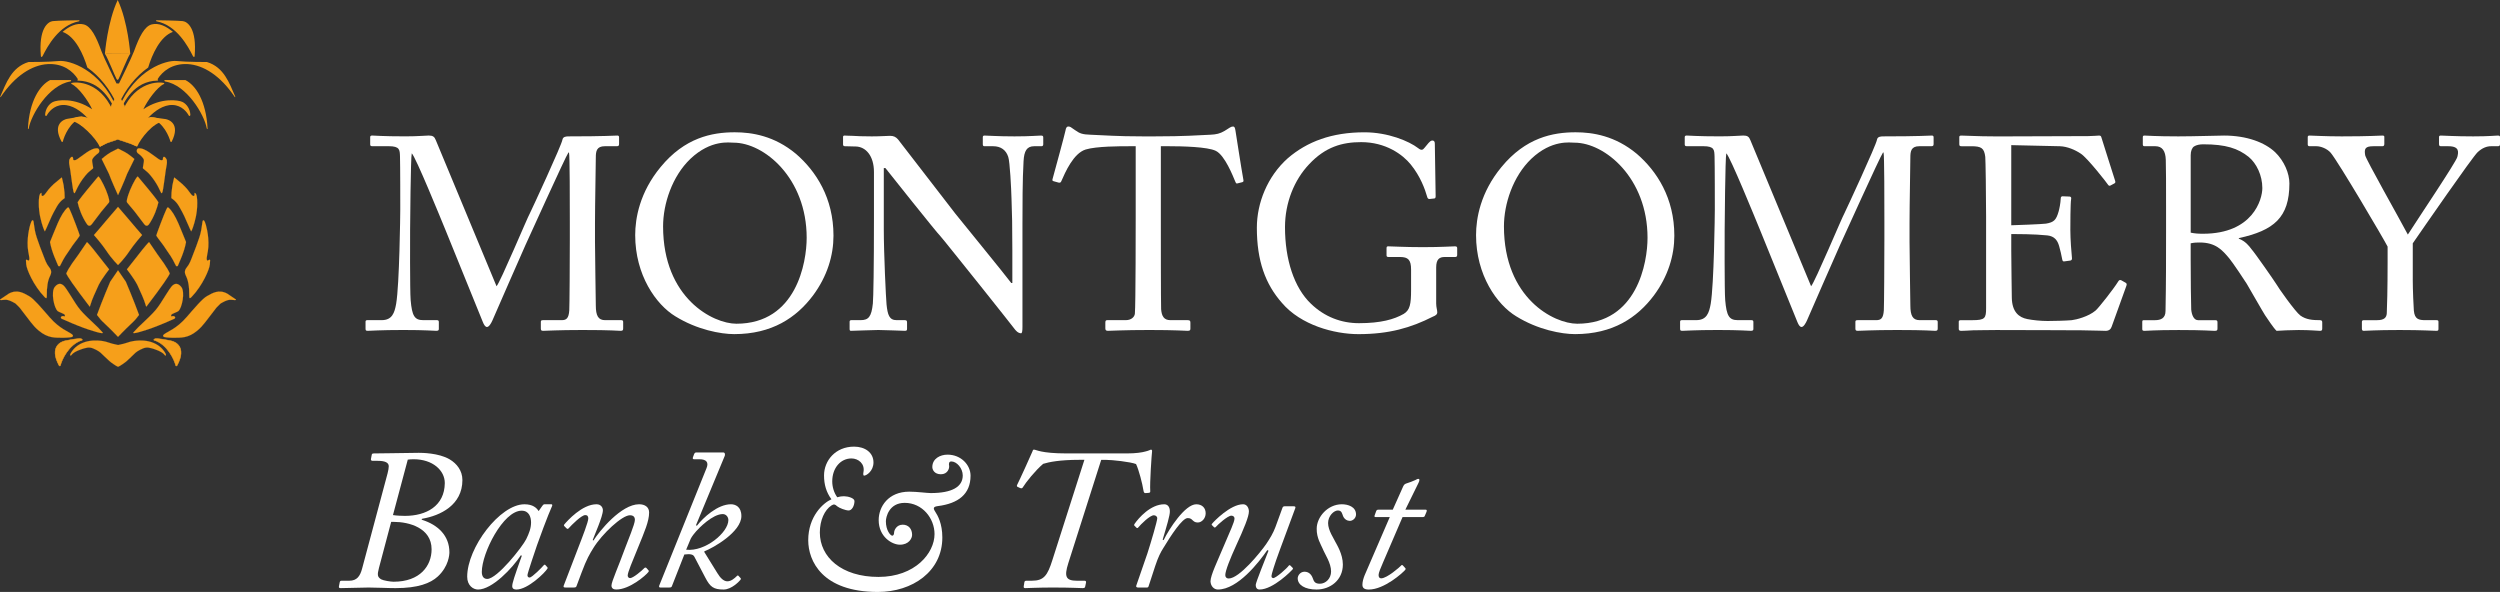 <?xml version="1.0" encoding="UTF-8"?>
<svg id="Layer_1" xmlns="http://www.w3.org/2000/svg" width="363.054" height="85.962" version="1.1" viewBox="0 0 363.054 85.962">
  <rect x="0" y="0" width="363.054" height="85.962" fill="#333333" stroke="none"/>
  <!-- Generator: Adobe Illustrator 29.3.1, SVG Export Plug-In . SVG Version: 2.1.0 Build 151)  -->
  <defs>
    <style>
      .st0 {
        fill: #fff;
      }

      .st1 {
        stroke-width: .072px;
      }

      .st1, .st2, .st3, .st4 {
        fill: #f69f1a;
      }

      .st1, .st3, .st4 {
        stroke: #f69f1a;
      }

      .st3 {
        stroke-width: .018px;
      }

      .st3, .st4 {
        stroke-linejoin: round;
      }

      .st4 {
        stroke-width: .015px;
      }
    </style>
  </defs>
  <g>
    <path class="st0" d="M72.108,41.571c.556-.596,4.528-10.089,4.846-10.605.278-.556,4.607-9.889,4.726-10.684.079-.437.516-.477.914-.477,5.283,0,6.632-.119,7.07-.119.199,0,.238.119.238.278v.913c0,.238-.04.358-.318.358h-1.747c-1.192,0-1.312.715-1.312,1.628,0,1.152-.119,6.831-.119,9.492v2.78c0,1.985.119,8.42.119,9.214,0,1.51.357,2.145,1.351,2.145h2.344c.237,0,.277.119.277.278v.913c0,.239-.04.358-.357.358-.476,0-1.192-.119-5.561-.119-3.654,0-5.202.119-5.719.119-.279,0-.318-.119-.318-.358v-.913c0-.198.04-.278.318-.278h2.7c.675,0,1.033-.238,1.112-1.43.04-.477.079-7.387.079-10.326v-2.542c0-2.622,0-9.691-.119-10.049h-.08c-.397.516-6.036,13.027-6.235,13.424-.237.477-4.647,10.605-4.806,10.962-.159.357-.476.953-.795.953-.238,0-.436-.318-.595-.715-.119-.278-5.203-12.829-5.401-13.305-.755-1.827-4.37-10.724-4.925-11.2-.159.556-.238,10.605-.238,11.081s-.04,8.857.079,10.247c.199,2.264.556,2.899,1.827,2.899h1.986c.238,0,.279.119.279.278v.993c0,.159-.041.278-.358.278-.437,0-1.509-.119-4.806-.119-3.377,0-4.766.119-5.123.119-.318,0-.357-.04-.357-.358v-.953c0-.119.039-.238.237-.238h2.105c1.509,0,1.867-1.032,2.105-2.383.477-2.819.596-12.988.596-13.702,0-.556,0-6.553-.04-7.705-.04-.914,0-1.47-1.628-1.47h-2.423c-.238,0-.278-.119-.278-.278v-1.033c0-.119.04-.238.278-.238.397,0,1.47.119,4.845.119,1.867,0,2.899-.119,3.376-.119.596,0,.835.159,1.033.676l8.817,21.209Z"/>
    <path class="st0" d="M98.082,45.94c-2.819-1.708-5.838-5.997-5.838-11.796,0-2.423.636-6.196,3.694-9.89,3.495-4.25,7.427-5.044,10.763-5.044,2.502,0,5.76.516,8.897,3.137,2.899,2.502,5.442,6.395,5.442,11.876,0,2.899-.914,5.918-2.98,8.698-2.422,3.217-5.958,5.6-11.439,5.6-1.946,0-5.401-.635-8.539-2.582ZM117.147,34.541c0-8.698-6.197-13.822-10.605-13.822-.596,0-3.296-.477-6.275,2.343-2.661,2.542-3.972,6.553-3.972,9.81,0,10.446,7.268,14.14,10.645,14.14,8.738,0,10.207-8.937,10.207-12.472Z"/>
    <path class="st0" d="M126.917,24.969c0-2.343-1.192-3.654-2.622-3.694l-1.628-.04c-.198,0-.238-.159-.238-.278v-1.033c0-.159.04-.238.238-.238s.516.04,1.112.04c.596.04,1.469.08,2.82.08s2.184-.08,2.66-.08c.517,0,.834.159,1.152.516.199.238,7.904,10.247,8.341,10.803.438.556,7.149,8.778,8.102,10.049h.16v-4.726c0-3.535-.04-5.481-.119-7.467-.041-1.549-.238-5.441-.476-6.117-.318-.993-1.073-1.549-2.185-1.549h-1.271c-.159,0-.238-.079-.238-.278v-1.033c0-.159.079-.238.238-.238.556,0,1.827.119,4.369.119,2.383,0,3.337-.119,3.853-.119.278,0,.318.119.318.278v.993c0,.159-.079.278-.238.278h-1.072c-1.073,0-1.47.675-1.55,2.184-.159,2.661-.159,6.593-.159,9.174v14.854c0,.556-.04.953-.199.953-.476,0-.834-.477-.953-.635-.04-.08-2.383-3.019-4.845-6.117-2.78-3.455-5.68-7.109-5.919-7.348-.436-.397-7.745-9.572-7.983-9.89h-.238v8.817c0,3.694.318,10.168.397,10.962.159,1.549.397,2.304,1.47,2.304h1.192c.278,0,.318.119.318.357v.874c0,.238-.04.317-.318.317-.397,0-2.78-.119-3.852-.119-.834,0-3.575.119-3.972.119-.16,0-.199-.079-.199-.278v-1.033c0-.119.04-.238.239-.238h1.35c1.152,0,1.589-.476,1.788-2.423.079-.755.159-5.282.159-12.352v-6.752Z"/>
    <path class="st0" d="M164.927,21.236h-.993c-1.27,0-4.726,0-6.275.476-1.787.556-2.979,3.336-3.535,4.607-.079.198-.198.238-.397.198l-.715-.198c-.12-.04-.238-.079-.159-.318.397-1.43,1.787-6.553,1.867-6.99.079-.516.238-.636.397-.636.199,0,.318.04.476.159l.517.357c.715.516,1.111.636,2.263.675,2.105.079,3.773.239,7.506.239h1.907c4.329,0,6.037-.159,7.984-.239.873-.04,1.39-.159,2.065-.556l.755-.477c.198-.119.317-.159.476-.159.198,0,.278.119.357.636.079.476.834,5.401,1.152,7.149.04.198-.04.278-.239.318l-.635.159c-.159.04-.198,0-.318-.278-.318-.755-1.509-3.813-2.82-4.448-1.192-.596-4.925-.675-6.871-.675h-1.112v11.319c0,.557,0,11.677.04,12.352.08.993.398,1.589,1.351,1.589h2.502c.357,0,.397.119.397.397v.834c0,.198-.04.317-.397.317-.398,0-1.668-.119-5.561-.119-3.813,0-5.48.119-6.037.119-.317,0-.357-.159-.357-.397v-.755c0-.278.04-.397.278-.397h2.701c.794,0,1.271-.476,1.311-.953.119-1.152.119-13.345.119-14.099v-10.207Z"/>
    <path class="st0" d="M204.919,39.148c0-1.43-.435-1.827-1.623-1.827h-1.664c-.198,0-.277-.079-.277-.238v-.993c0-.238.04-.317.237-.317.555,0,2.337.119,5.031.119,2.852,0,4.119-.119,4.674-.119.277,0,.317.119.317.278v.954c0,.159-.04.318-.278.318h-1.544c-.714,0-1.228.278-1.228,1.51v5.243c0,.556.158.953.158,1.271s-.237.477-.633.635c-3.209,1.629-6.377,2.542-10.813,2.542-3.525,0-8.363-1.311-11.103-4.528-2.422-2.741-3.651-6.116-3.651-10.922,0-3.614,1.546-7.467,4.486-10.088,2.82-2.423,6.387-3.773,11.14-3.773,3.407,0,6.457,1.271,7.803,2.303.436.357.674.278.911-.04l.594-.715c.159-.159.318-.357.555-.357.277,0,.356.199.356.476l.119,7.586c0,.198-.04.357-.199.357l-.713.08c-.158,0-.277-.12-.317-.318-.317-1.112-.99-2.979-2.377-4.687-1.188-1.469-3.644-3.257-7.208-3.257-2.733,0-5.19.675-7.567,3.217-2.145,2.264-3.496,5.561-3.496,9.135,0,4.687,1.312,8.777,3.773,11.121,1.982,1.907,4.397,2.82,6.972,2.82,3.169,0,5.11-.556,6.496-1.35.911-.556,1.069-1.43,1.069-3.495v-2.939Z"/>
    <path class="st0" d="M220.192,45.94c-2.82-1.708-5.838-5.997-5.838-11.796,0-2.423.636-6.196,3.693-9.89,3.496-4.25,7.428-5.044,10.764-5.044,2.502,0,5.759.516,8.897,3.137,2.899,2.502,5.441,6.395,5.441,11.876,0,2.899-.913,5.918-2.979,8.698-2.422,3.217-5.958,5.6-11.439,5.6-1.946,0-5.402-.635-8.539-2.582ZM239.257,34.541c0-8.698-6.196-13.822-10.605-13.822-.595,0-3.296-.477-6.276,2.343-2.66,2.542-3.971,6.553-3.971,9.81,0,10.446,7.268,14.14,10.644,14.14,8.738,0,10.208-8.937,10.208-12.472Z"/>
    <path class="st0" d="M263.008,41.571c.556-.596,4.528-10.089,4.845-10.605.278-.556,4.607-9.889,4.727-10.684.079-.437.515-.477.913-.477,5.283,0,6.633-.119,7.07-.119.198,0,.238.119.238.278v.913c0,.238-.04.358-.318.358h-1.747c-1.192,0-1.311.715-1.311,1.628,0,1.152-.119,6.831-.119,9.492v2.78c0,1.985.119,8.42.119,9.214,0,1.51.357,2.145,1.351,2.145h2.343c.238,0,.279.119.279.278v.913c0,.239-.04.358-.358.358-.476,0-1.191-.119-5.56-.119-3.654,0-5.203.119-5.719.119-.279,0-.318-.119-.318-.358v-.913c0-.198.04-.278.318-.278h2.7c.676,0,1.033-.238,1.112-1.43.04-.477.08-7.387.08-10.326v-2.542c0-2.622,0-9.691-.12-10.049h-.079c-.397.516-6.037,13.027-6.235,13.424-.238.477-4.648,10.605-4.806,10.962-.159.357-.476.953-.794.953-.238,0-.438-.318-.596-.715-.118-.278-5.202-12.829-5.401-13.305-.755-1.827-4.369-10.724-4.925-11.2-.159.556-.238,10.605-.238,11.081s-.04,8.857.079,10.247c.198,2.264.557,2.899,1.828,2.899h1.986c.238,0,.278.119.278.278v.993c0,.159-.04.278-.357.278-.438,0-1.51-.119-4.806-.119-3.376,0-4.766.119-5.123.119-.318,0-.358-.04-.358-.358v-.953c0-.119.04-.238.239-.238h2.105c1.51,0,1.867-1.032,2.105-2.383.476-2.819.595-12.988.595-13.702,0-.556,0-6.553-.04-7.705-.04-.914,0-1.47-1.628-1.47h-2.423c-.238,0-.278-.119-.278-.278v-1.033c0-.119.04-.238.278-.238.397,0,1.469.119,4.846.119,1.867,0,2.899-.119,3.376-.119.595,0,.834.159,1.033.676l8.817,21.209Z"/>
    <path class="st0" d="M292.08,32.714c.318,0,4.567-.159,5.044-.238,1.152-.199,1.47-.516,1.828-1.747.119-.397.278-1.192.317-1.946,0-.198.119-.278.278-.278l.992.04c.198,0,.279.159.239.318-.119.675-.119,3.932-.119,4.528,0,1.39.159,3.296.238,4.13,0,.198-.079.278-.238.318l-.874.119c-.198.04-.278-.079-.318-.357-.079-.516-.318-1.43-.437-1.867-.238-.834-.675-1.43-1.708-1.549-1.867-.198-4.607-.198-5.242-.198v2.462c0,2.145.079,5.997.079,6.791.04,2.065,1.033,2.86,2.264,3.098.795.159,1.947.278,2.94.278.675,0,2.66-.04,3.495-.119.675-.079,2.422-.516,3.455-1.39.477-.397,2.701-3.257,3.257-4.17.119-.199.238-.357.477-.238l.635.357c.199.119.199.239.079.556l-2.105,5.838c-.119.358-.398.596-.874.596-.198,0-1.072-.04-3.455-.079-2.383,0-6.236-.04-12.432-.04-1.469,0-2.582.04-3.376.04-.834.04-1.35.079-1.708.079-.238,0-.357-.079-.357-.278v-1.073c0-.159.118-.198.397-.198h1.588c1.828,0,1.986-.278,1.986-1.748v-13.305c0-3.297-.079-8.261-.119-8.658-.159-1.271-.556-1.549-2.026-1.549h-1.429c-.199,0-.318-.04-.318-.278v-1.072c0-.119.08-.199.278-.199.874,0,2.264.119,4.886.119h1.747c3.932,0,7.864-.04,11.797-.04.635,0,1.389-.079,1.588-.079s.279.079.318.199c.159.556,1.906,5.997,2.025,6.394.04.159.04.278-.119.357l-.596.318c-.118.08-.277-.039-.318-.119-.079-.159-3.018-3.932-3.971-4.528-.835-.556-1.947-1.032-3.019-1.072l-7.07-.159v11.637Z"/>
    <path class="st0" d="M314.559,29.854c0-2.939,0-5.481-.04-6.633-.04-1.311-.516-1.986-1.509-1.986h-1.589c-.198,0-.239-.119-.239-.278v-.993c0-.199.04-.278.239-.278.357,0,1.589.119,4.925.119,2.224,0,5.918-.119,6.633-.119,3.296,0,5.917.993,7.427,2.423,1.311,1.271,2.065,3.058,2.065,4.528,0,4.965-2.264,6.832-7.348,7.943v.08c.953.357,1.509,1.072,1.827,1.509.477.516,3.297,4.568,3.615,5.084.199.397,2.741,4.012,3.495,4.568.834.596,1.748.675,2.86.675.279,0,.318.159.318.318v.873c0,.239-.04.358-.318.358-.318,0-1.351-.119-3.098-.119-1.152,0-2.621.079-3.217.119-.437-.397-1.311-1.748-1.668-2.264-.318-.477-2.463-4.25-2.661-4.568-.159-.278-2.066-3.138-2.542-3.694-1.033-1.231-1.986-2.303-4.29-2.303-.357,0-.754,0-1.311.119v2.224c0,2.344.04,6.791.079,7.388.079.834.397,1.549.993,1.549h2.502c.279,0,.318.119.318.318v.873c0,.278-.04.358-.437.358-.437,0-1.431-.119-5.203-.119-3.614,0-4.528.119-4.964.119-.318,0-.318-.119-.318-.317v-.913c0-.199,0-.318.199-.318h1.629c.873,0,1.549-.278,1.549-1.35.079-3.932.079-7.666.079-11.439v-3.852ZM318.134,33.786c.595.119,1.033.159,1.787.159,7.229,0,8.619-4.964,8.619-6.633,0-1.827-.834-3.574-1.985-4.528-1.549-1.231-3.296-1.827-6.593-1.827-.476,0-.992.079-1.35.318-.278.198-.476.635-.476,1.271v11.24Z"/>
    <path class="st0" d="M350.384,40.538c0,1.549.119,4.131.159,4.567.119,1.271.715,1.39,1.748,1.39h1.549c.278,0,.278.119.278.278v.913c0,.239,0,.358-.278.358-.476,0-2.025-.119-5.361-.119-3.575,0-4.806.119-5.243.119-.16,0-.238-.119-.238-.317v-.953c0-.159.04-.278.278-.278h1.946c1.033,0,1.351-.397,1.39-.993.04-.556.12-3.694.12-7.387v-2.304c-.517-1.033-7.11-12.233-8.261-13.623-.517-.596-1.431-.953-2.066-.953h-.992c-.239,0-.279-.119-.279-.278v-1.033c0-.159.04-.238.279-.238.357,0,2.224.119,4.647.119,4.09,0,5.521-.119,5.918-.119.238,0,.278.079.278.199v.993c0,.199-.04.358-.278.358h-1.311c-1.192,0-1.35.357-1.192,1.311.119.635,5.005,9.254,6.197,11.518,1.469-2.304,7.029-10.565,7.188-11.28.159-.675.357-1.549-1.31-1.549h-1.073c-.239,0-.278-.119-.278-.358v-.953c0-.159.039-.238.278-.238.397,0,2.025.119,4.686.119,2.344,0,3.217-.119,3.575-.119.277,0,.318.079.318.238v.953c0,.238-.041.358-.318.358h-.993c-.596,0-1.271.238-1.946.874-.795.754-7.904,11.041-9.413,13.226v5.203Z"/>
  </g>
  <g>
    <path class="st0" d="M56.282,68.755c.116-.436.174-.814.174-1.047,0-.523-.523-.785-1.598-.785h-.756c-.174,0-.262-.116-.233-.262l.116-.61c.029-.174.117-.204.378-.204.174,0,1.162,0,2.354-.029,1.715-.029,3.081-.058,4.098-.058.378,0,2.907,0,4.505.959,1.017.61,1.832,1.628,1.832,2.994,0,3.662-3.256,5.173-5.784,5.609-.175.029-.175.116-.058.175,2.296.726,3.953,2.296,3.953,4.708,0,.32-.087,2.035-1.687,3.517-1.075.988-2.878,1.686-6.132,1.686-1.308,0-2.616-.087-3.924-.087-1.337,0-2.702.087-4.04.087-.203,0-.291-.058-.262-.232l.117-.61c.029-.146.087-.232.262-.232h1.133c1.104,0,1.57-.669,1.86-1.773l3.692-13.806ZM55.033,82.474c-.262,1.017-.233,1.308.319,1.657.32.174,1.367.349,1.802.349,3.866,0,5.523-2.325,5.523-4.709,0-3.109-3.284-3.982-5.464-3.982h-.407l-1.773,6.685ZM57.067,74.801c.493.087,1.366.116,1.743.116,3.11,0,5.755-1.453,5.784-4.766,0-1.831-1.743-3.459-4.534-3.459-.348,0-.61.029-.842.058l-2.151,8.051Z"/>
    <path class="st0" d="M80.085,73.231c.117,0,.145.145.087.261-.552,1.192-2.035,5.203-2.18,5.668-.174.494-1.395,4.098-1.395,4.36s.145.349.319.349c.349,0,1.832-1.512,2.035-1.773.087-.087.174-.145.233-.058l.262.291c.087.087.117.145.058.232-.32.581-2.848,3.052-4.505,3.052-.349,0-.611-.116-.611-.494,0-.436.291-1.337,1.395-4.418l-.145-.058c-1.221,1.861-4.157,4.97-6.22,4.97-.668,0-1.57-.552-1.57-1.86,0-4.243,4.767-10.521,8.313-10.521,1.22,0,1.773.523,2.063.988l.552-.785c.087-.116.174-.203.29-.203h1.018ZM76.423,78.289c.407-.843.698-1.57.698-2.412,0-.785-.291-1.715-1.367-1.715-2.674,0-5.784,6.133-5.784,8.894,0,.669.291,1.017.785,1.017,1.453,0,5.145-4.708,5.668-5.784Z"/>
    <path class="st0" d="M82.177,85.322c-.32,0-.378-.058-.32-.262l2.064-5.377c.697-1.802,1.511-3.895,1.511-4.389,0-.291-.116-.494-.436-.494-.552,0-1.948,1.395-2.442,1.947-.087.087-.174.087-.291-.029l-.262-.262c-.116-.116-.145-.174-.057-.291.436-.523,2.587-2.935,4.679-2.935.668,0,.93.494.93.872,0,.901-1.249,3.662-1.482,4.331l.116.058c.872-1.395,4.04-5.261,6.627-5.261.873,0,1.453.436,1.453,1.192,0,1.279-.668,2.79-1.628,5.144-.785,1.919-1.483,3.546-1.483,4.011,0,.174.116.378.349.378.436,0,1.714-1.075,2.092-1.482.116-.087.233-.058.32.058l.203.232c.116.116.145.175.029.32-.349.465-2.703,2.528-4.651,2.528-.378,0-.698-.145-.698-.581,0-.552,1.047-2.849,1.948-5.348.407-1.133,1.453-3.546,1.453-4.185,0-.407-.204-.669-.727-.669-1.134,0-4.011,2.674-5.29,4.737-.523.843-.988,1.599-1.743,3.634l-.728,1.947c-.057.117-.116.174-.407.174h-1.133Z"/>
    <path class="st0" d="M95.894,85.322c-.174,0-.233-.116-.146-.32l6.86-17.032c.32-.785.029-1.279-1.047-1.279h-.785c-.174,0-.202-.116-.145-.291l.175-.465c.087-.145.116-.232.348-.232h3.866c.29,0,.29.32.233.494l-4.186,10.085.146.058c.901-1.162,2.993-3.11,4.941-3.11.611,0,1.511.32,1.511,1.715,0,2.296-4.068,4.621-5.377,5.115v.116l1.889,3.052c.436.727.93,1.192,1.453,1.192.552,0,1.047-.436,1.367-.755.087-.116.203-.116.261-.029l.292.319c.058.058.058.146-.03.262-.145.174-1.25,1.395-2.442,1.395-1.452,0-1.947-.378-2.644-1.715l-1.599-3.052c-.203-.378-.639-.407-1.453-.32l-1.802,4.592c-.058.175-.174.204-.436.204h-1.25ZM99.643,79.829c2.761.32,6.132-2.5,6.132-4.302,0-.465-.348-.872-.813-.872-1.482,0-3.458,2.035-3.866,2.5-.233.262-.61.727-.785,1.075l-.668,1.599Z"/>
    <path class="st0" d="M117.372,78.463c0-3.488,2.18-5.435,3.372-5.958-.756-1.018-1.076-2.151-1.076-3.459,0-2.151,1.657-4.185,4.36-4.185,1.599,0,2.82.872,2.82,2.296,0,1.25-1.017,1.918-1.367,1.918-.116,0-.146-.203-.087-.523.233-1.221-.756-1.976-1.743-1.976-1.57,0-2.791,1.366-2.791,3.342,0,.813.262,1.657.727,2.296.262-.087.582-.145,1.018-.145.523,0,1.482.261,1.482.697,0,.697-.378,1.366-.843,1.366s-1.395-.378-1.628-.581c-.377-.32-.494-.378-.872-.145-.988.639-1.686,2.15-1.686,3.923,0,3.575,3.139,6.453,8.517,6.453,5.318,0,8.138-3.459,8.138-6.22,0-2.296-1.774-4.534-4.332-4.534-2.296,0-2.732,2.093-2.732,2.674,0,1.337.668,2.093.93,2.093.145,0,.262-.174.262-.436,0-.349.348-1.162,1.25-1.162.843,0,1.366.61,1.366,1.482,0,.494-.465,1.424-1.773,1.424-1.133,0-3.081-1.133-3.081-3.575,0-1.947,1.395-4.127,4.447-4.127,1.105,0,2.587.204,3.111.204,3.138,0,4.65-.93,4.65-2.558,0-1.046-.872-2.035-1.657-2.035-.378,0-.378.378-.32.64.058.378-.232,1.221-1.191,1.221s-1.25-.668-1.25-1.046c0-1.221,1.133-1.802,2.209-1.802,1.976,0,3.343,1.512,3.343,3.052,0,2.703-1.802,4.04-4.738,4.418-.668.087-.727.291-.407.785.378.581,1.047,1.744,1.047,3.779,0,4.941-4.36,7.906-9.359,7.906-8.109,0-10.115-4.535-10.115-7.499Z"/>
    <path class="st0" d="M163.583,65.848c1.424,0,2.267-.145,2.79-.29.494-.116.698-.262.756-.262.116,0,.203.058.174.291-.058.407-.348,4.592-.261,5.755,0,.174-.058.203-.233.233l-.378.029c-.262.029-.319-.058-.378-.378-.145-.96-.668-2.994-1.075-3.837-.814-.32-3.488-.611-4.447-.611h-.611l-4.796,15.056c-.581,1.86-.378,2.5,1.25,2.5h1.133c.203,0,.233.145.203.29l-.117.552c-.028.145-.087.232-.377.232-.407,0-1.569-.087-4.359-.087-2.093,0-3.633.087-3.953.087-.233,0-.262-.087-.233-.291l.087-.552c.028-.146.087-.232.319-.232h.785c1.744,0,2.267-.785,2.964-2.994l4.651-14.562h-.756c-2.819,0-4.388.32-5.232.582-1.163.988-2.5,2.673-2.965,3.429-.087.145-.203.145-.378.087l-.378-.175c-.117-.058-.117-.174-.058-.29.348-.669,2.151-4.651,2.209-4.825s.087-.291.232-.291c.319,0,.988.552,4.738.552h8.691Z"/>
    <path class="st0" d="M165.268,85.322c-.203,0-.32-.116-.262-.262l1.627-4.709c.523-1.627,1.424-4.679,1.424-5.086,0-.262-.233-.436-.494-.436-.581,0-1.888,1.308-2.296,1.802-.058.087-.174.058-.233,0l-.291-.29c-.058-.058-.058-.145,0-.232.611-.901,2.354-2.877,4.331-2.877.582,0,.814.494.814,1.017.029.552-.465,2.18-1.047,4.127l.145.059c.785-1.628,3.11-5.203,4.738-5.203.843,0,1.366.523,1.366,1.308,0,.756-.582,1.337-1.133,1.337-.262,0-.494-.058-.727-.291-.233-.232-.378-.349-.756-.349-.785,0-2.413,2.5-3.575,4.418-.348.552-.698,1.221-1.133,2.529l-.96,2.935c-.058.204-.145.204-.378.204h-1.163Z"/>
    <path class="st0" d="M187.846,73.521c.262,0,.319.087.262.262l-2.237,6.045c-.843,2.267-1.222,3.604-1.222,3.778,0,.262.029.262.233.349.437,0,2.035-1.453,2.267-1.802.058-.087.175-.117.262,0l.29.29c.088.088.088.145,0,.262-.087.116-2.79,2.906-4.792,2.906-.406,0-.552-.319-.552-.668s1.479-3.982,1.857-4.97l-.174-.088c-1.218,1.773-4.298,5.726-7.176,5.726-.581,0-1.046-.494-1.075-1.192.029-.93.93-2.732,2.063-5.435.756-1.802,1.424-3.168,1.424-3.691,0-.262-.203-.407-.465-.407-.522,0-1.977,1.308-2.267,1.657-.088.087-.175.087-.262,0l-.262-.262c-.087-.058-.087-.145.029-.262.203-.261,2.616-2.79,4.476-2.79.582,0,.843.581.843,1.046,0,.727-.698,2.442-1.889,5.028-.785,1.715-1.541,3.575-1.541,4.214,0,.32.203.494.494.494,1.541,0,4.62-3.807,5.461-5.028.552-.814,1.017-1.599,1.338-2.471l1.017-2.79c.057-.174.203-.204.407-.204h1.192Z"/>
    <path class="st0" d="M188.455,83.985c0-.407.378-.959.988-.959.639,0,1.017.436,1.193.93.173.494.318.814,1.042.814.841,0,1.623-.755,1.623-1.773,0-1.25-.869-2.441-1.247-3.372-.203-.494-.869-1.511-.84-2.848,0-1.686,1.594-3.546,3.652-3.546.87,0,2.058.349,2.058,1.482,0,.523-.464.93-.899.93-.347,0-.783-.204-.985-.697-.145-.349-.174-.814-.753-.814s-1.421.784-1.421,1.832c0,1.075.87,2.296,1.043,2.703.174.349,1.102,1.773,1.102,3.313,0,2.267-1.826,3.633-3.826,3.633-1.684,0-2.731-.668-2.731-1.627Z"/>
    <path class="st0" d="M201.824,75.091h-2.029c-.173,0-.232-.058-.173-.232l.232-.639c.058-.145.145-.203.318-.203h2.088l1.507-3.372c.145-.291.232-.349.464-.436.318-.087,1.073-.378,1.304-.494.173-.088.318-.175.435-.175.174,0,.232.175.028.582l-1.913,3.895h2.957c.144,0,.203.087.116.32l-.261.61c-.029.087-.145.145-.261.145h-2.957l-2.812,6.54c-.348.814-.667,1.541-.667,1.86s.117.494.377.494c.841,0,2.725-1.657,2.899-1.86.087-.116.174-.087.26,0l.319.349c.088.087.088.145.029.262-.377.465-3.073,2.877-5.304,2.877-.725,0-.928-.29-.928-.697,0-.436.145-.93.318-1.366l3.653-8.458Z"/>
  </g>
  <g>
    <path class="st3" d="M13.406,21.679c.368-.168.714-.139.722-.139.226,0,.35.27.27.522-.07.218-.34.284-.669.634-.262.278-.343.477-.348.504-.052.322.211,1.185.122,1.26-.536.455-.689.532-1.106,1.038-1.092,1.329-1.378,2.324-1.533,2.519-.078.097-.139-.028-.187-.166-.096-.273-.399-2.684-.465-3.122-.146-.964-.208-.888-.156-1.486.007-.07.202-.443.389-.467.245-.031.13.481.234.467,0,0,.194.117.531-.117,1.435-.998,1.419-1.091,2.197-1.447Z"/>
    <path class="st3" d="M8.982,25.773s-.017-.008-.26.192c-1.512,1.241-.659.558-1.27,1.112-.478.435-.886,1.191-1.13,1.33-.445.255-.231-.423-.322-.4-.33.087-.362.921-.365,1.478-.008,1.504.368,2.784.617,3.512.096.278.249.631.261.608.226-.443.211-.446.444-.965.528-1.182.528-1.299,1.308-2.662.498-.872,1.128-1.189,1.128-1.207,0-.599-.02-.972-.159-1.885-.027-.173-.166-.748-.166-.748l-.087-.365Z"/>
    <path class="st3" d="M8.382,32.431c-.248.557-1.118,2.718-1.118,2.718.263,1.521,1.036,3.029,1.181,3.432.038.106.229.119.287,0,.701-1.44.877-1.52,1.299-2.183.763-1.199,1.086-1.45,1.547-2.171.042-.067-1.235-3.394-1.465-3.83-.082-.155-.151-.371-.298-.243-.514.443-.967,1.224-1.434,2.276Z"/>
    <path class="st3" d="M5.347,34.532c.384,1.162.553,1.538.865,2.355.33.863.51,1.433.949,1.958.366.439.297.842.123,1.19-.325.649-.506,1.5-.496,3.027.003.35-.14.249-.312.072-1.61-1.658-2.62-4.048-2.668-4.746-.046-.672-.062-.641.024-.672.096-.036.307.246.396.06.144-.3-.145-1.008-.204-1.922-.109-1.67.373-3.371.517-3.641.096-.18.114-.227.216-.217.228.025.072.973.589,2.535Z"/>
    <path class="st3" d="M2.846,44.666c1.562,1.994,1.887,2.592,2.775,3.338,1.333,1.12,2.368,1.038,3.571,1.042.344.001.355-.009.882-.044.492-.033.677-.211.375-.453-.523-.417-1.764-.773-3.24-2.463-1.226-1.402-2.315-2.706-2.986-3.078-.776-.43-1.684-1.037-2.934-.371-.159.084-.547.389-1.086.731-.102.064-.583.313.51.164.583-.079,1.555.558,1.555.558l.579.577Z"/>
    <path class="st3" d="M10.105,42.69c-.747-1.187-.838-1.201-1.022-1.334-.492-.357-.944.087-1.126.314-.589.733-.105,3.116.447,3.524.16.118.837.347.969.478.143.144.011.289,0,.284-.447-.202-.71.201-.386.344,1.513.673,1.696.73,2.392,1.014,1.095.446,2.141.755,2.572.88.661.192,1.079.247.962.096-.084-.108-.506-.563-.673-.721-2.835-2.682-2.631-2.487-4.136-4.879Z"/>
    <path class="st3" d="M11.383,36.988c-1.513,2.006-1.767,2.718-1.754,2.751.132.324.995,1.655,3.386,4.779.067.087.162-.596.636-1.634.59-1.291.591-1.338.681-1.512.574-1.104,1.527-2.245,1.519-2.254-.929-1.159-1.537-1.973-2.293-2.911-.744-.92-.925-1.051-.925-1.051l-1.25,1.832Z"/>
    <path class="st3" d="M14.24,25.663s-1.121,1.343-1.531,1.841c-1.235,1.499-1.438,1.86-1.437,1.866.167.798.632,2.129,1.361,3.184.252.364.533.222.693.006,1.615-2.176,1.214-1.597,2.493-3.15.139-.168-.07-.782-.158-1.069-.261-.843-.977-2.306-1.307-2.663-.059-.064-.113-.017-.113-.017Z"/>
    <g>
      <g>
        <g>
          <path class="st2" d="M17.998,20.357l1.93.919c.519-1.216,2.363-3.52,3.82-3.622-1.539-1.254-4.062-.815-5.75,2.703Z"/>
          <path class="st2" d="M21.841,17.163c-.116-.032-.065-.154.067-.137.864.108,1.647.183,2.134.266.488.083,2.189.686.898,3.266-.052.104-.165.094-.199-.031-.153-.553-.967-2.829-2.9-3.364Z"/>
          <path class="st2" d="M19.412,18.542c.552-.611,1.298-1.089,1.86-1.225l.289-.249c.876-.927,2.169-1.874,3.516-1.822,1.346.051,2.101,1.082,2.336,1.536.06.115.242.057.233-.117-.042-.865-.554-1.564-1.133-1.853s-3.137-.699-5.695,1.057c.562-1.228,1.995-3.223,2.984-3.666.093-.042.067-.146-.038-.166-1.274-.243-4.532.183-6.172,4.583l1.821,1.924Z"/>
          <path class="st2" d="M23.968,11.627h2.954c1.484.745,3.018,3.014,3.224,7.05.006.106-.098.09-.123-.049-.339-1.941-2.879-6.29-6.037-6.793-.12-.019-.194-.208-.018-.208Z"/>
          <path class="st2" d="M22.739,3.091c-.1-.02-.15-.145.033-.145.184,0,3.071.035,3.77.12.699.085,2.067,1.07,1.722,5.091-.013.154-.16.162-.26-.034-.707-1.394-2.328-4.446-5.266-5.031Z"/>
          <path class="st2" d="M15.908,20.482l-1.423.841c-.519-1.216-2.879-3.72-4.337-3.822,1.54-1.254,4.072-.537,5.761,2.981Z"/>
          <path class="st2" d="M14.788,18.542c-.552-.611-1.299-1.089-1.861-1.225l-.288-.249c-.877-.927-2.169-1.874-3.516-1.822-1.346.051-2.101,1.082-2.337,1.536-.06.115-.242.057-.233-.117.042-.865.554-1.564,1.133-1.853.58-.29,3.138-.699,5.696,1.057-.562-1.228-1.995-3.223-2.984-3.666-.094-.042-.066-.146.037-.166,1.275-.243,4.532.183,6.173,4.583l-1.821,1.924Z"/>
          <path class="st2" d="M10.232,11.627h-2.954c-1.483.745-3.018,3.014-3.224,7.05-.006.106.098.09.122-.049.34-1.941,2.881-6.29,6.038-6.793.12-.019.194-.208.019-.208Z"/>
          <path class="st2" d="M16.93,16.55c-.682-1.825-2.251-4.775-5.58-4.843-.239,0-.031-.204-.031-.204-.699-1.125-2.111-2.314-4.379-2.195-2.267.12-4.76,1.683-6.823,4.765-.058.086-.107.011-.065-.087.836-1.888,1.605-4.229,4.095-4.98,0,0,2.909.007,4.409-.147,1.5-.153,5.968,1.194,8.36,6.736h.367c2.391-5.542,6.859-6.889,8.36-6.736,1.501.154,4.41.147,4.41.147,2.489.751,3.259,3.091,4.094,4.98.043.098-.006.173-.065.087-2.062-3.082-4.556-4.645-6.824-4.765-2.267-.119-3.68,1.069-4.379,2.195,0,0,.208.204-.03.204-3.329.069-4.898,3.018-5.58,4.843h-.34Z"/>
          <path class="st2" d="M16.981,15.203c-.939-2.166-2.494-4.121-4.301-5.399-.559-1.865-1.737-4.526-3.595-5.173.939-.802,2.051-1.356,3.091-1.083,1.04.273,1.803,1.799,2.553,3.88.32.888,2.186,4.689,2.186,4.689h.367s1.866-3.801,2.187-4.689c.75-2.08,1.513-3.607,2.553-3.88,1.041-.273,2.153.281,3.091,1.083-1.859.648-3.034,3.308-3.594,5.173-1.807,1.279-3.364,3.233-4.301,5.399h-.238Z"/>
          <path class="st2" d="M15.444,7.752c-.21-.126-.21.052-.177.103.406.63,1.403,3.144,1.63,3.562.053.1.092.174.175.174s.122-.074.175-.174c.227-.418,1.224-2.932,1.63-3.562.032-.051.032-.23-.176-.103h-3.257Z"/>
          <path class="st2" d="M15.234,7.791s.366-4.615,1.863-7.791c1.497,3.176,1.82,7.818,1.82,7.818l-3.683-.027Z"/>
          <path class="st2" d="M11.459,3.091c.101-.02.15-.145-.032-.145s-3.071.035-3.769.12c-.699.085-2.067,1.07-1.723,5.091.013.154.159.162.26-.034.708-1.394,2.328-4.446,5.265-5.031Z"/>
          <path class="st2" d="M16.879,20.437"/>
        </g>
        <path class="st2" d="M11.925,17.064c.116-.036.06-.156-.071-.135-.86.135-1.64.236-2.124.334-.485.098-2.166.755-.794,3.293.055.103.168.088.199-.037.169-.694,1.01-2.9,2.791-3.455Z"/>
      </g>
      <path class="st1" d="M17.11,13.814s.57.631.943,1.529c.376.908.683,2.209.676,2.217-.011.011.875-.541,2.05-.454,1.209.089,1.63.82,1.585,1.13-.002.015-.842-.26-1.407.288-1.086,1.053-1.078,2.731-1.1,2.721-.721-.344-1.055-.451-1.482-.582-.655-.199-1.27-.431-1.27-.431,0,0-.604.232-1.259.431-.427.13-.601.266-1.322.61-.022.011-.174-1.696-1.26-2.749-.565-.548-1.406-.273-1.408-.288-.045-.31.377-1.042,1.585-1.13,1.175-.086,2.062.465,2.05.454-.008-.008.299-1.308.676-2.217.373-.899.943-1.529.943-1.529h0Z"/>
    </g>
    <path class="st3" d="M20.873,21.68c-.368-.168-.713-.139-.722-.139-.225,0-.35.27-.269.522.069.217.34.284.668.635.262.278.344.477.348.504.052.322-.211,1.184-.122,1.26.537.455.689.531,1.106,1.038,1.092,1.329,1.378,2.324,1.533,2.519.078.097.139-.028.187-.166.096-.273.398-2.684.466-3.123.145-.964.207-.888.156-1.486-.007-.07-.203-.443-.39-.467-.245-.031-.129.481-.234.467,0,0-.194.117-.53-.117-1.436-.998-1.42-1.09-2.198-1.447Z"/>
    <path class="st3" d="M25.297,25.774s.017-.009.261.191c1.511,1.241.659.558,1.269,1.112.477.435.886,1.191,1.129,1.33.445.255.231-.423.322-.399.331.087.362.921.365,1.477.008,1.504-.367,2.784-.617,3.512-.096.277-.25.631-.261.608-.226-.444-.211-.446-.443-.965-.529-1.183-.529-1.299-1.308-2.662-.499-.872-1.129-1.19-1.129-1.207,0-.6.02-.972.159-1.885.027-.173.166-.747.166-.747l.087-.365Z"/>
    <path class="st3" d="M25.898,32.431c.247.557,1.117,2.718,1.117,2.718-.263,1.521-1.036,3.029-1.181,3.432-.038.107-.229.119-.287,0-.701-1.44-.877-1.52-1.299-2.183-.764-1.199-1.087-1.45-1.547-2.171-.043-.067,1.235-3.394,1.464-3.83.082-.155.151-.371.299-.243.513.443.966,1.225,1.434,2.276Z"/>
    <path class="st3" d="M28.933,34.533c-.384,1.162-.553,1.537-.865,2.355-.331.863-.511,1.434-.949,1.958-.366.439-.296.842-.123,1.19.325.649.507,1.501.496,3.028-.002.35.141.248.313.072,1.61-1.657,2.619-4.049,2.667-4.746.046-.672.061-.641-.024-.673-.096-.036-.306.246-.396.06-.144-.3.145-1.008.204-1.922.108-1.67-.373-3.37-.516-3.64-.096-.18-.115-.227-.216-.216-.228.024-.073.973-.589,2.535Z"/>
    <path class="st3" d="M31.434,44.667c-1.563,1.993-1.888,2.592-2.776,3.337-1.333,1.12-2.368,1.038-3.571,1.042-.344.002-.354-.009-.882-.044-.491-.033-.677-.211-.374-.452.523-.418,1.764-.773,3.24-2.463,1.226-1.402,2.315-2.706,2.986-3.078.775-.429,1.683-1.037,2.933-.371.159.085.547.389,1.086.731.102.064.582.312-.51.164-.583-.079-1.555.558-1.555.558l-.578.577Z"/>
    <path class="st3" d="M24.175,42.691c.747-1.188.838-1.201,1.021-1.334.492-.357.945.087,1.127.313.588.733.105,3.116-.447,3.524-.16.118-.838.347-.969.478-.144.144-.011.289,0,.284.446-.202.71.201.386.344-1.514.673-1.697.73-2.393,1.014-1.095.446-2.141.755-2.572.88-.66.192-1.079.247-.961.095.083-.108.506-.563.672-.72,2.835-2.682,2.631-2.487,4.136-4.879Z"/>
    <path class="st3" d="M22.896,36.988c1.513,2.006,1.768,2.718,1.754,2.751-.132.324-.995,1.655-3.386,4.779-.068.088-.162-.595-.637-1.633-.59-1.291-.591-1.339-.681-1.512-.574-1.105-1.527-2.246-1.52-2.255.93-1.159,1.538-1.974,2.294-2.911.744-.921.926-1.051.926-1.051l1.249,1.832Z"/>
    <path class="st3" d="M17.14,21.575l1.05.54c.556.304,1.324.973,1.324.973l-1.051,2.141c-.409,1.112-1.323,3.106-1.323,3.106h-.002.002s0,0,0,0c0,0-.914-1.994-1.323-3.106l-1.051-2.141s.767-.669,1.323-.973l1.051-.54h0Z"/>
    <path class="st3" d="M17.138,39.256h0s1.134,1.658,1.134,1.658c.949,2.223,1.93,4.808,1.922,4.818-.408.541-.541.721-1.21,1.345-.842.783-1.842,1.839-1.842,1.839h-.006s-1.001-1.057-1.842-1.841c-.67-.623-.802-.803-1.211-1.344-.007-.01.974-2.595,1.922-4.818l1.134-1.659h0s-.002.002-.002.002Z"/>
    <path class="st3" d="M17.135,30.039h-.002s3.526,4.114,3.508,4.097c-.011-.012-1.192,1.344-1.813,2.283-.812,1.228-1.689,2.067-1.689,2.067l-.002.002h.002s0-.003,0-.003c0,0-.878-.839-1.689-2.067-.621-.939-1.802-2.295-1.814-2.282-.017.017,3.509-4.097,3.509-4.097h-.002s-.009,0-.009,0Z"/>
    <path class="st3" d="M20.038,25.663s1.121,1.343,1.532,1.841c1.235,1.499,1.437,1.86,1.436,1.867-.167.798-.632,2.129-1.36,3.184-.252.364-.534.221-.694.007-1.615-2.177-1.214-1.598-2.493-3.151-.139-.167.07-.782.159-1.068.26-.843.977-2.306,1.308-2.663.058-.064.113-.017.113-.017Z"/>
    <path class="st1" d="M11.91,49.4c.126-.038.034-.079-.071-.177-.199-.188-1.879.168-2.404.274-.527.106-2.353.821-.862,3.578.06.111.182.096.215-.041.184-.753,1.189-3.031,3.123-3.633Z"/>
    <path class="st4" d="M17.145,53.259h.006s.136-.023.667-.389c.576-.396.585-.444,1.252-1.069.542-.508.636-.68,1.265-1.006.687-.356,1.038-.408,1.711-.213.272.079,1.487.443,1.843.941.218.305.224-.046.187-.116-.786-1.5-2.513-2.21-4.689-1.879-.775.117-.915.324-2.233.574h-.006,0s-.006,0-.006,0l.006-.002h-.006,0s-.006,0-.006,0c-1.318-.249-1.458-.456-2.234-.574-2.175-.33-3.903.38-4.689,1.881-.036.069-.031.42.187.115.356-.499,1.572-.863,1.843-.941.674-.196,1.024-.142,1.711.213.629.325.723.499,1.265,1.007.667.625.675.673,1.252,1.069.53.365.667.389.667.389h.005v.002Z"/>
    <path class="st1" d="M22.38,49.402c-.126-.039-.034-.078.072-.177.198-.188,1.878.168,2.404.274.527.107,2.353.821.863,3.577-.06.112-.182.097-.216-.04-.184-.755-1.188-3.032-3.123-3.634Z"/>
  </g>
</svg>